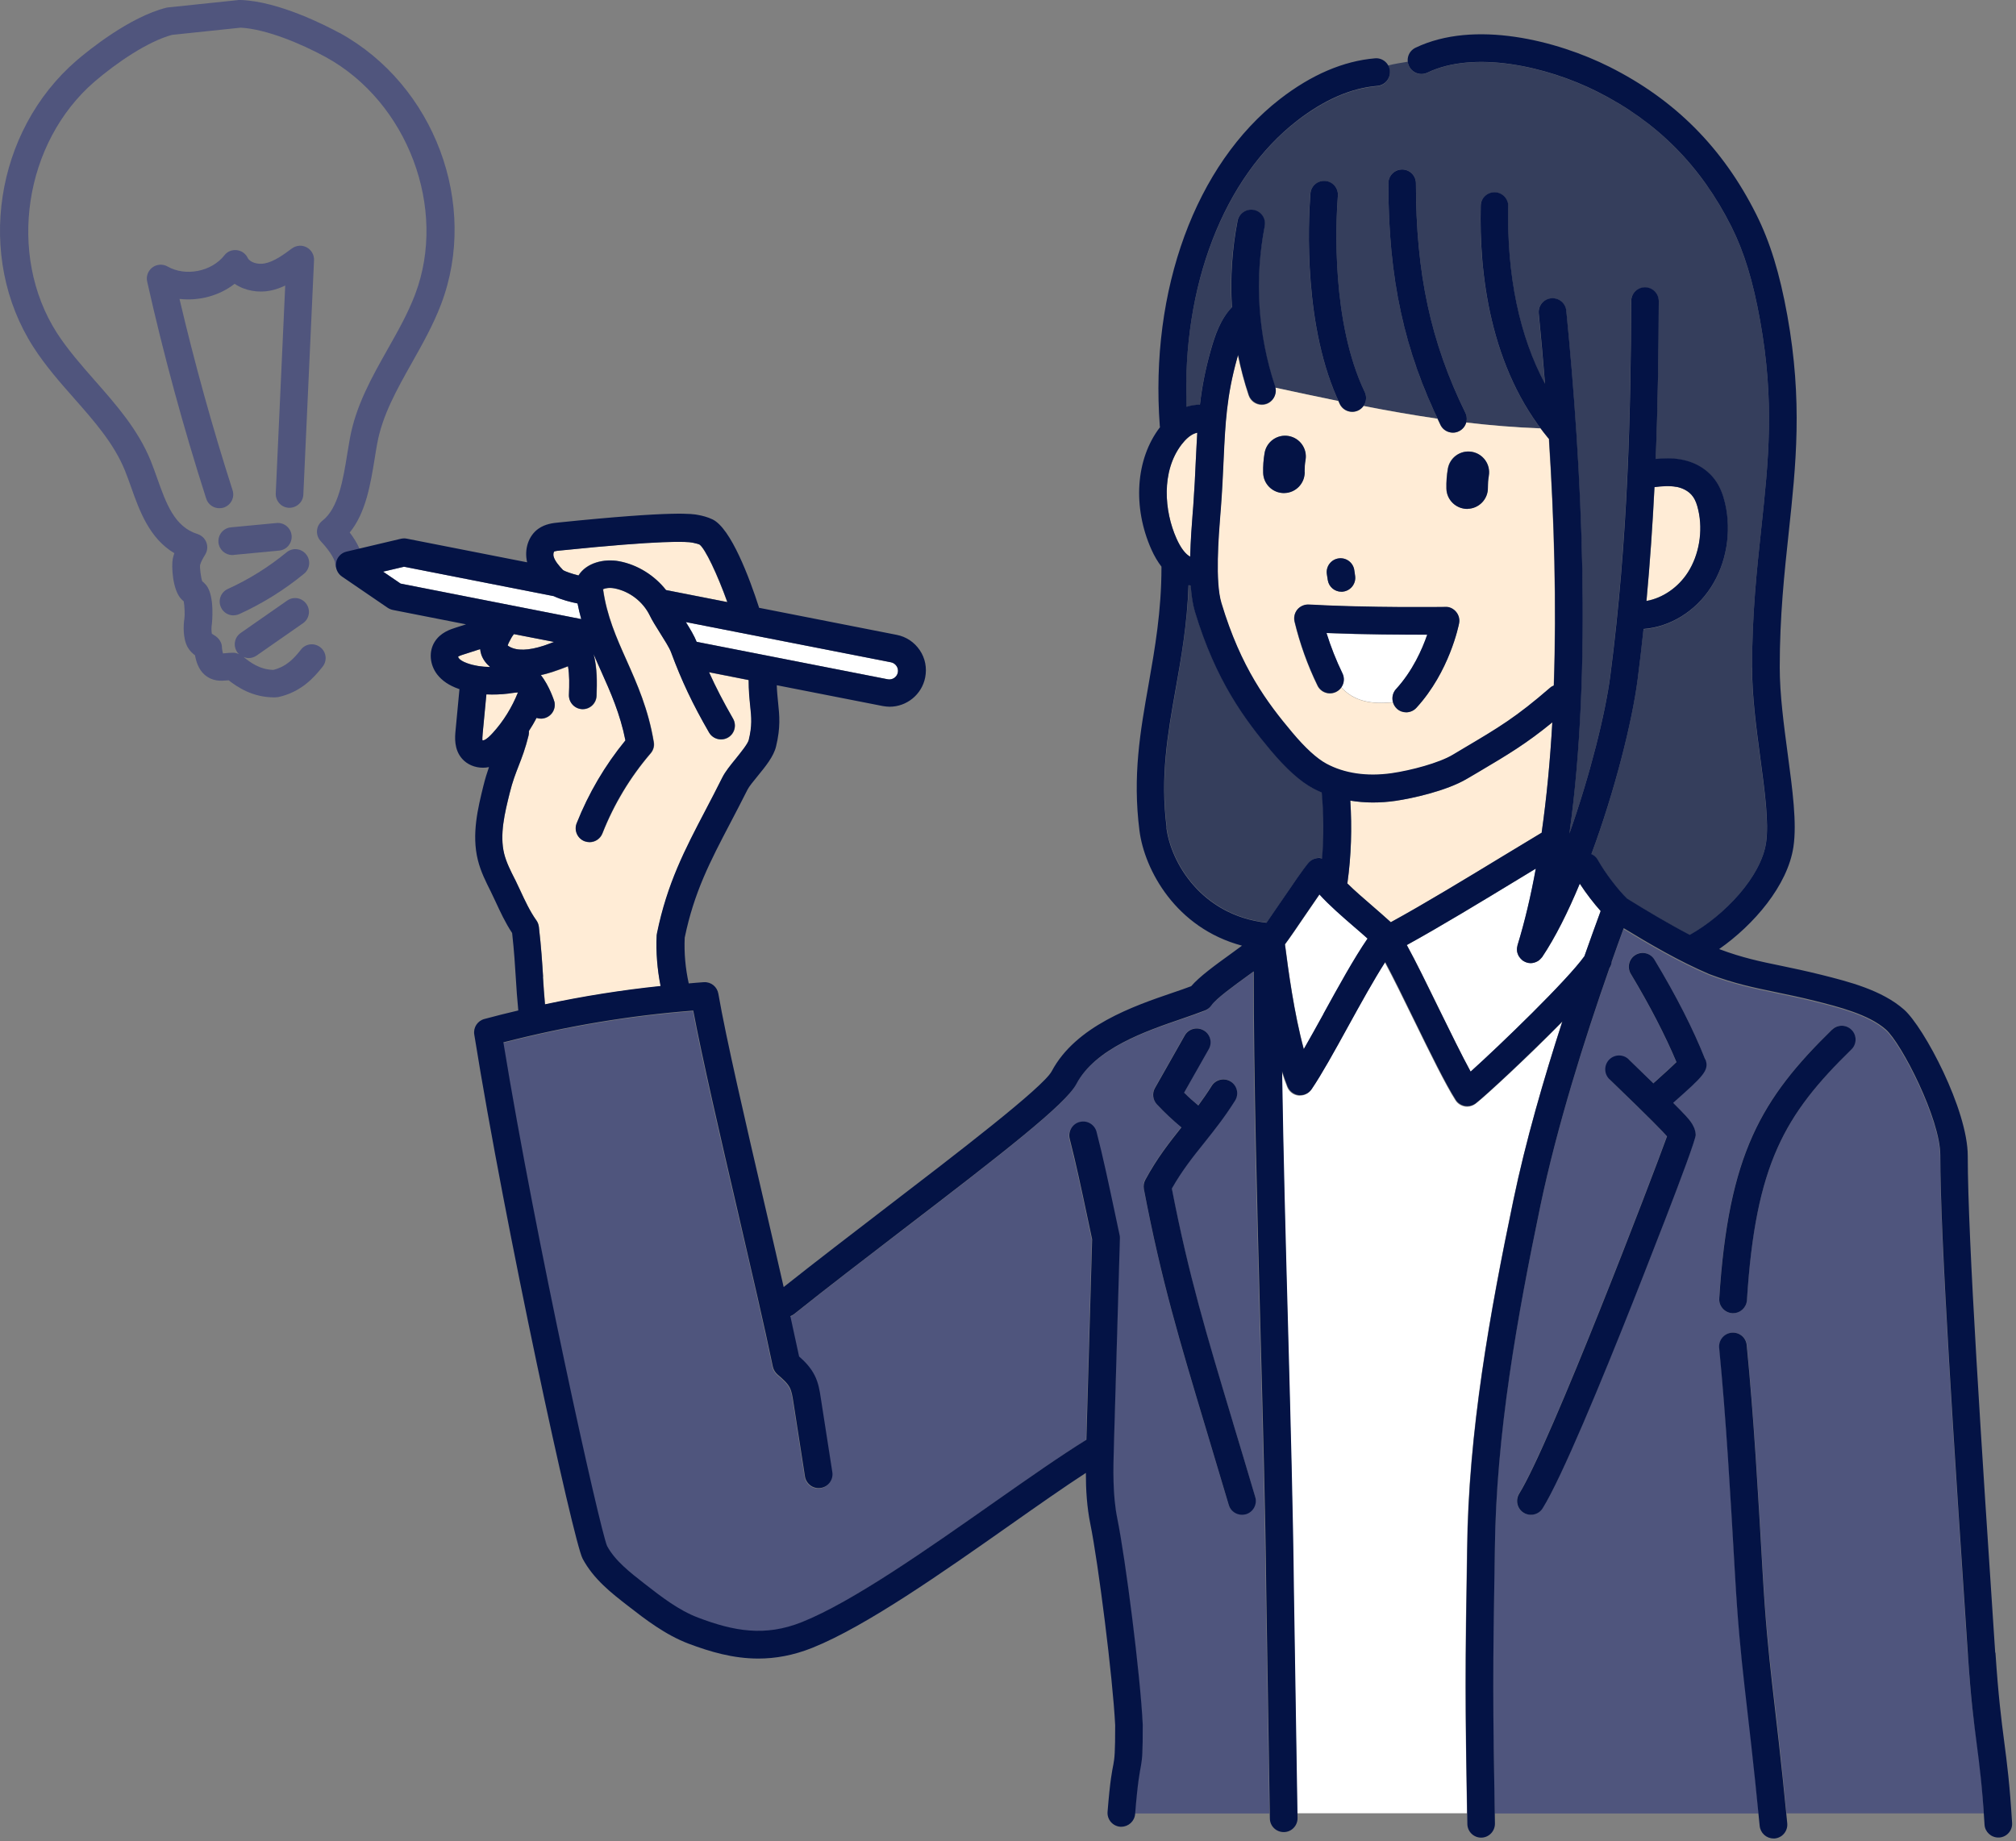 <svg width="196" height="179" viewBox="0 0 196 179" fill="none" xmlns="http://www.w3.org/2000/svg">
<rect x="0" y="0" width="196" height="179" fill="#808080" stroke="none"/>
<g clip-path="url(#clip0_2665_1384)">
<g opacity="0.4">
<path d="M33 3.2C31.69 2.49 27.13 0.14 23.42 0C23.36 0 23.29 0 23.23 0L16.36 0.72C16.3 0.72 16.23 0.74 16.17 0.75C12.57 1.66 8.6 4.9 7.46 5.87C-0.52 12.75 -2.37 24.99 3.24 33.73C4.4 35.54 5.82 37.16 7.2 38.72C9.2 40.99 11.08 43.13 12.14 45.73C12.35 46.24 12.54 46.79 12.74 47.34C13.54 49.6 14.51 52.34 16.95 53.78C16.89 53.95 16.84 54.13 16.8 54.32C16.66 54.96 16.75 57.37 17.65 58.27C17.72 58.34 17.79 58.4 17.86 58.46C17.95 58.88 17.98 59.83 17.93 60.13C17.83 60.72 17.76 62.06 18.25 62.93C18.44 63.27 18.71 63.52 18.96 63.71C19.06 64.29 19.31 65.09 19.87 65.58C20.67 66.28 21.49 66.2 22.09 66.15C22.13 66.15 22.18 66.15 22.23 66.14C23.04 66.77 24.52 67.8 26.66 67.8H26.72C26.72 67.8 26.8 67.8 26.84 67.79C26.89 67.79 26.93 67.79 26.98 67.78C26.98 67.78 27 67.78 27.01 67.78C29.32 67.3 30.59 65.76 31.2 65.02L31.34 64.85C31.82 64.28 31.75 63.43 31.18 62.96C30.61 62.48 29.76 62.55 29.29 63.12L29.13 63.32C28.64 63.92 27.89 64.81 26.57 65.13C25.22 65.09 24.31 64.38 23.7 63.89L23.67 63.87C23.83 63.93 24 63.98 24.17 63.98C24.44 63.98 24.7 63.9 24.94 63.74L29.46 60.59C30.07 60.17 30.22 59.33 29.79 58.72C29.36 58.11 28.53 57.96 27.92 58.39L23.4 61.54C22.79 61.96 22.64 62.8 23.07 63.41C23.12 63.48 23.18 63.55 23.25 63.61C23.07 63.52 22.88 63.46 22.68 63.46H22.67C22.36 63.46 22.09 63.49 21.86 63.51C21.8 63.51 21.74 63.52 21.68 63.53C21.63 63.37 21.59 63.14 21.58 62.99C21.58 62.19 20.94 61.82 20.73 61.7C20.69 61.68 20.64 61.65 20.6 61.62C20.55 61.4 20.54 60.96 20.6 60.66C20.6 60.63 20.91 57.92 20.03 56.87C19.92 56.74 19.79 56.62 19.66 56.51C19.53 56.14 19.42 55.22 19.45 54.95C19.52 54.64 19.73 54.28 19.96 53.9C20.17 53.55 20.21 53.11 20.06 52.73C19.91 52.34 19.6 52.05 19.2 51.92C16.96 51.22 16.15 48.94 15.29 46.52C15.08 45.93 14.87 45.34 14.65 44.79C13.42 41.77 11.3 39.36 9.24 37.02C7.87 35.46 6.58 33.99 5.52 32.35C0.68 24.76 2.34 13.83 9.21 7.92C11.29 6.14 14.34 4.03 16.73 3.39L23.4 2.69C25.87 2.82 29.3 4.25 31.69 5.56C39.64 9.93 43.53 20.28 40.36 28.62C39.67 30.44 38.71 32.15 37.69 33.95C36.16 36.66 34.58 39.46 34.01 42.67C33.93 43.13 33.85 43.6 33.77 44.08C33.37 46.58 32.91 49.42 31.34 50.63C31.04 50.86 30.85 51.21 30.82 51.58C30.79 51.96 30.92 52.33 31.18 52.61C32.27 53.78 32.58 54.54 32.59 54.8C32.63 55.54 33.26 56.11 34 56.08C34.74 56.04 35.31 55.41 35.28 54.67C35.24 53.81 34.81 52.84 34 51.77C35.58 49.84 36.03 47.03 36.44 44.5C36.51 44.04 36.59 43.58 36.67 43.14C37.17 40.38 38.57 37.89 40.05 35.26C41.07 33.45 42.13 31.57 42.89 29.56C46.57 19.85 42.23 8.26 33 3.19V3.2Z" fill="#071479"/>
<path d="M22.71 53.95L27.14 53.53C27.88 53.46 28.42 52.8 28.35 52.06C28.28 51.32 27.62 50.78 26.88 50.85L22.45 51.27C21.71 51.34 21.17 52 21.24 52.74C21.31 53.44 21.89 53.96 22.58 53.96C22.62 53.96 22.67 53.96 22.71 53.96V53.95Z" fill="#071479"/>
<path d="M22.71 59.82C22.9 59.82 23.08 59.78 23.27 59.7C25.53 58.67 27.65 57.35 29.57 55.77C30.14 55.3 30.23 54.45 29.75 53.88C29.28 53.31 28.43 53.22 27.86 53.7C26.12 55.13 24.2 56.33 22.15 57.26C21.47 57.57 21.17 58.36 21.48 59.04C21.7 59.54 22.19 59.83 22.7 59.83L22.71 59.82Z" fill="#071479"/>
<path d="M29.82 24.05C29.36 23.8 28.81 23.85 28.39 24.15C27.54 24.78 26.65 25.43 25.74 25.61C25.05 25.75 24.29 25.5 24.08 25.07C23.88 24.65 23.48 24.37 23.01 24.32C22.54 24.27 22.09 24.46 21.81 24.83C20.57 26.41 18.04 26.91 16.29 25.91C15.83 25.65 15.25 25.68 14.82 26C14.39 26.32 14.19 26.86 14.31 27.38C15.9 34.47 17.83 41.57 20.05 48.48C20.23 49.05 20.76 49.41 21.33 49.41C21.47 49.41 21.6 49.39 21.74 49.35C22.45 49.12 22.84 48.37 22.61 47.66C20.65 41.56 18.92 35.31 17.45 29.06C19.33 29.28 21.32 28.76 22.81 27.59C23.81 28.28 25.14 28.48 26.26 28.26C26.78 28.16 27.27 27.98 27.73 27.76L26.81 47.97C26.78 48.71 27.35 49.34 28.09 49.37C28.82 49.39 29.46 48.83 29.49 48.09L30.53 25.3C30.55 24.78 30.28 24.3 29.82 24.05Z" fill="#071479"/>
</g>
<path opacity="0.6" d="M113.42 80.45C113.85 83.82 116.8 88.96 123.15 89.69C123.58 89.09 124.11 88.3 124.64 87.53C125.68 86 126.66 84.56 127.23 83.89C127.51 83.56 127.92 83.38 128.35 83.41C128.42 83.41 128.49 83.43 128.56 83.45C128.74 81.32 128.72 79.17 128.53 77.04C128.24 76.91 127.95 76.78 127.67 76.63C126.42 75.95 125.08 74.75 123.59 72.97C121.08 69.98 118.24 66.23 116.18 59.42C115.97 58.71 115.84 57.85 115.78 56.91C115.71 56.91 115.64 56.91 115.57 56.89C115.43 60.66 114.86 63.89 114.31 67.03C113.54 71.39 112.81 75.51 113.44 80.44L113.42 80.45Z" fill="#041345"/>
<path d="M115.72 54.12C115.76 52.51 115.88 50.95 115.96 49.83L116.01 49.22C116.13 47.55 116.2 46.12 116.26 44.73C116.3 43.81 116.34 42.93 116.4 42.08C116.3 42.1 116.2 42.12 116.1 42.17C115.69 42.34 115.28 42.7 114.87 43.23C112.88 45.84 113.19 49.7 114.38 52.36C114.79 53.27 115.25 53.87 115.71 54.13L115.72 54.12Z" fill="#FFECD6"/>
<path d="M50.08 85.51C50.24 85.83 50.41 86.19 50.59 86.58C51.02 87.52 51.52 88.59 52.15 89.47C52.28 89.65 52.36 89.87 52.39 90.09C52.63 92.13 52.72 93.57 52.8 94.97C52.85 95.86 52.91 96.71 53 97.67C56.76 96.87 60.48 96.28 64.24 95.89C63.91 94.27 63.78 92.62 63.86 90.96C63.86 90.89 63.87 90.82 63.89 90.76C64.88 85.91 66.61 82.61 68.61 78.78C69.13 77.78 69.68 76.74 70.24 75.61C70.53 75.03 71.02 74.42 71.55 73.78C72.02 73.21 72.72 72.34 72.81 71.96C73.15 70.57 73.07 69.75 72.95 68.63C72.88 67.94 72.8 67.15 72.8 66.13L68.95 65.37C69.61 66.84 70.35 68.27 71.28 69.88C71.65 70.52 71.43 71.35 70.79 71.72C70.15 72.09 69.32 71.87 68.95 71.23C67.35 68.46 66.28 66.2 65.26 63.44C65.09 62.99 64.6 62.22 64.17 61.53C63.78 60.92 63.42 60.34 63.19 59.86C62.53 58.5 61.21 57.49 59.72 57.21C59.22 57.12 58.83 57.21 58.65 57.3C59.01 59.89 59.94 61.99 60.93 64.2C61.97 66.54 63.05 68.96 63.58 72.16C63.65 72.55 63.53 72.95 63.27 73.25C61.28 75.57 59.7 78.2 58.58 81.04C58.37 81.57 57.86 81.89 57.33 81.89C57.17 81.89 57 81.86 56.84 81.8C56.15 81.53 55.81 80.75 56.08 80.06C57.23 77.14 58.83 74.43 60.82 72C60.31 69.42 59.38 67.33 58.47 65.3C58.22 64.75 57.98 64.19 57.73 63.62C58.08 64.96 58.07 66.34 58.01 67.67C57.98 68.39 57.38 68.96 56.67 68.96C56.65 68.96 56.63 68.96 56.61 68.96C55.87 68.93 55.29 68.3 55.32 67.56C55.36 66.59 55.38 65.65 55.23 64.79C54.73 64.99 54.23 65.18 53.72 65.34C53.33 65.47 52.96 65.56 52.59 65.65C53.44 66.7 53.91 68.23 53.91 68.25C54.07 68.98 53.61 69.69 52.88 69.85C52.78 69.87 52.69 69.88 52.59 69.88C52.44 69.88 52.3 69.85 52.17 69.81C51.94 70.24 51.69 70.67 51.43 71.08C51.43 71.22 51.43 71.36 51.4 71.5C51.08 72.81 50.74 73.66 50.42 74.48C50.12 75.25 49.83 75.98 49.55 77.13C49.08 79.02 48.56 81.15 49.02 83.03C49.23 83.87 49.66 84.72 50.08 85.54V85.51Z" fill="#FFECD6"/>
<path opacity="0.4" d="M191.3 160.92C189.98 141.08 188.62 120.56 188.62 112.4C188.62 108.89 184.87 101.54 183.33 100.18C181.67 98.7 178.75 97.97 176.41 97.39C174.96 97.03 173.78 96.78 172.63 96.55C170.47 96.1 168.61 95.72 166.17 94.8C163.2 93.53 160.38 91.88 157.84 90.33C157.46 91.36 157.07 92.45 156.67 93.59C156.65 93.8 156.59 94 156.47 94.19C156.47 94.19 156.46 94.21 156.45 94.22C154.04 101.1 151.35 109.59 149.75 117.27C147.5 128.02 145.41 139.53 145.31 150.84C145.11 162.13 145.11 165.04 145.31 176.31H170.98C169.81 163.98 169.21 162.1 168.69 152.91C168.25 145.25 167.84 138.01 167.16 131.04C167.09 130.3 167.63 129.64 168.37 129.57C169.11 129.5 169.77 130.04 169.84 130.78C170.52 137.8 170.94 145.07 171.38 152.75C171.91 161.98 172.51 163.91 173.69 176.3H192.87C192.42 168.98 191.86 169.08 191.32 160.92H191.3ZM164.37 109.07C164.57 109.37 164.81 109.78 164.84 110.31C164.89 111.09 158.96 126.03 158.7 126.67C155.74 134.13 151.82 143.64 149.96 146.63C149.71 147.04 149.27 147.26 148.82 147.26C148.58 147.26 148.33 147.19 148.11 147.06C147.48 146.67 147.29 145.84 147.68 145.21C150.73 140.3 160.69 114.27 162.05 110.47C161.68 110.03 160.35 108.67 156.48 104.93L157.72 103.63L157.4 103.95L158.33 102.98L157.71 103.63L158.34 102.99C159.28 103.9 160.07 104.66 160.74 105.32C160.76 105.3 160.78 105.27 160.8 105.25L160.95 105.11C162.03 104.15 162.64 103.58 162.97 103.25C161.89 100.68 160.37 97.74 158.53 94.67C158.15 94.03 158.35 93.21 158.99 92.83C159.63 92.45 160.45 92.65 160.84 93.29C162.96 96.82 164.62 100.08 165.77 102.98C166.19 104.05 165.53 104.64 162.74 107.12L162.65 107.2C163.77 108.33 164.2 108.81 164.37 109.06V109.07ZM179.99 102.03C173.52 108.37 170.68 113.16 169.83 126.41C169.78 127.12 169.19 127.67 168.49 127.67C168.46 127.67 168.43 127.67 168.4 127.67C167.66 127.62 167.1 126.98 167.14 126.24C168.03 112.18 171.24 106.82 178.1 100.11C178.63 99.59 179.48 99.6 180 100.13C180.52 100.66 180.51 101.51 179.98 102.03H179.99Z" fill="#071479"/>
<path d="M47.05 71.96C47.33 71.86 47.63 71.56 47.89 71.27C48.94 70.13 49.78 68.77 50.35 67.32C50.15 67.33 49.93 67.36 49.69 67.39L49.43 67.43C48.68 67.53 47.97 67.54 47.28 67.51L46.92 71.3C46.89 71.63 46.88 71.85 46.9 71.98C46.94 71.98 46.99 71.98 47.04 71.96H47.05Z" fill="#FFECD6"/>
<path opacity="0.4" d="M123.41 176.3L123.06 154.79C122.98 147.15 122.74 138.41 122.49 129.16C122.16 117.2 121.83 104.86 121.84 94.5C121.65 94.64 121.45 94.78 121.26 94.92C119.88 95.92 118.17 97.16 117.73 97.8C117.58 98.02 117.37 98.19 117.12 98.29C116.47 98.55 115.68 98.82 114.84 99.11C111.29 100.32 106.44 101.99 104.59 105.46C103.54 107.44 97.51 112.11 87.77 119.58C84.12 122.37 80.35 125.26 77.16 127.82C77.05 127.91 76.93 127.97 76.8 128.02C77.12 129.44 77.41 130.77 77.65 131.94C78.19 132.42 78.77 133 79.16 133.77C79.53 134.51 79.65 135.29 79.75 135.92L80.88 143.17C80.99 143.9 80.49 144.59 79.76 144.71C79.03 144.82 78.34 144.32 78.22 143.59L77.09 136.33C77.01 135.84 76.94 135.33 76.75 134.97C76.52 134.51 76.02 134.08 75.54 133.67C75.32 133.48 75.16 133.21 75.1 132.92C74.31 129.12 73.05 123.66 71.7 117.89C69.98 110.5 68.21 102.87 67.36 98.31C61.18 98.79 55.12 99.8 48.9 101.4C52.06 120.71 58.27 148.64 58.98 150.36C59.75 151.8 61.21 152.94 62.62 154.03C64.25 155.3 65.94 156.61 67.83 157.32C71.29 158.62 74.33 159.2 77.93 157.75C82.85 155.77 90.16 150.64 96.61 146.11C99.96 143.76 103.12 141.53 105.58 140.03L106.14 120.54C105.97 119.77 105.81 119.01 105.66 118.27C105.11 115.66 104.58 113.2 103.96 110.77C103.78 110.05 104.21 109.32 104.93 109.13C105.65 108.94 106.38 109.38 106.57 110.1C107.2 112.58 107.73 115.07 108.29 117.71C108.46 118.51 108.63 119.31 108.81 120.13C108.83 120.24 108.84 120.34 108.84 120.45L108.27 140.48C108.2 142.89 108.13 145.37 108.6 147.7C109.39 151.6 110.82 162.81 111.07 167.71C111.07 173.17 110.84 169.93 110.33 176.31H123.4L123.41 176.3ZM111.33 114.69C112.46 112.59 113.67 111.06 114.84 109.59C114 108.89 113.19 108.15 112.45 107.34C112.05 106.91 111.98 106.27 112.27 105.76C113.3 103.94 114.23 102.3 115.16 100.66C115.53 100.01 116.35 99.78 116.99 100.15C117.64 100.52 117.87 101.33 117.5 101.98C116.72 103.36 115.94 104.73 115.1 106.21C115.54 106.65 116.01 107.06 116.48 107.46C116.92 106.87 117.35 106.25 117.78 105.56C118.17 104.93 119 104.74 119.63 105.13C120.26 105.52 120.45 106.35 120.06 106.98C119.04 108.62 118.02 109.88 117.04 111.11C115.94 112.49 114.89 113.79 113.91 115.53C115.55 123.99 117.26 129.69 119.84 138.23C120.51 140.44 121.23 142.84 122.02 145.51C122.23 146.22 121.82 146.97 121.11 147.18C120.98 147.22 120.85 147.23 120.73 147.23C120.15 147.23 119.61 146.85 119.44 146.27C118.65 143.6 117.93 141.21 117.27 139C114.62 130.22 112.88 124.41 111.19 115.55C111.13 115.25 111.19 114.93 111.33 114.66V114.69Z" fill="#071479"/>
<path d="M130.99 85.89C131.72 86.61 132.58 87.35 133.46 88.11C134.04 88.61 134.63 89.13 135.21 89.66C138.47 87.89 142.68 85.33 146.14 83.22C147.52 82.38 148.79 81.61 149.83 80.99C149.85 80.99 149.86 80.98 149.88 80.97C150.37 77.54 150.71 73.94 150.92 70.23C148.37 72.31 146.66 73.33 143.72 75.07L142.63 75.71C140.62 76.91 137.21 77.64 135.68 77.86C134.93 77.97 134.19 78.02 133.46 78.02C132.73 78.02 131.98 77.96 131.28 77.84C131.45 80.51 131.37 83.19 131 85.84C131 85.86 131 85.87 130.99 85.89Z" fill="#FFECD6"/>
<path d="M67.73 62.4L86.3 66.04C86.75 66.13 87.2 65.83 87.29 65.38C87.33 65.16 87.29 64.94 87.16 64.75C87.03 64.56 86.84 64.44 86.62 64.39L66.68 60.48C67.1 61.15 67.5 61.82 67.73 62.4Z" fill="white"/>
<path d="M68.02 52.94C67.85 52.86 67.56 52.8 67.33 52.75C66.78 52.64 64.43 52.5 54.52 53.51C54.34 53.53 53.95 53.57 53.85 53.63C53.82 53.67 53.75 53.88 53.82 54.13C53.95 54.56 54.34 55 54.72 55.41C54.91 55.56 55.59 55.78 56.23 55.94C57.01 54.7 58.71 54.29 60.18 54.56C61.97 54.89 63.61 55.92 64.74 57.36L70.7 58.53C69.73 55.83 68.54 53.33 68 52.94H68.02Z" fill="#FFECD6"/>
<path d="M49.37 62.76C49.37 62.76 49.44 62.82 49.52 62.86C50.25 63.29 51.38 63.26 52.89 62.77C53.22 62.66 53.55 62.54 53.87 62.41L49.97 61.65C49.78 61.89 49.7 62.04 49.5 62.43C49.42 62.6 49.38 62.7 49.37 62.76Z" fill="#FFECD6"/>
<path d="M44.54 63.84C44.54 63.84 44.57 63.93 44.6 63.98C44.74 64.16 45.02 64.33 45.44 64.48C46.1 64.72 46.85 64.83 47.65 64.84C47.25 64.5 46.95 64.1 46.8 63.66C46.74 63.48 46.7 63.3 46.68 63.11L45.12 63.61C45 63.65 44.67 63.76 44.53 63.84H44.54Z" fill="#FFECD6"/>
<path d="M142.62 150.79C142.73 139.25 144.85 127.59 147.12 116.71C148.3 111.04 150.07 104.95 151.87 99.37C148.47 102.83 144.38 106.61 143.45 107.32C143.21 107.5 142.92 107.6 142.63 107.6C142.55 107.6 142.48 107.6 142.4 107.58C142.03 107.51 141.7 107.3 141.5 106.98C140.51 105.43 139.04 102.43 137.49 99.26C136.49 97.22 135.48 95.15 134.64 93.58C133.53 95.32 132.26 97.61 131.02 99.86C129.71 102.23 128.48 104.47 127.49 105.93C127.24 106.3 126.82 106.52 126.38 106.52C126.33 106.52 126.28 106.52 126.24 106.52C125.75 106.47 125.32 106.15 125.14 105.68C124.95 105.21 124.77 104.71 124.61 104.19C124.73 112.12 124.96 120.69 125.19 129.07C125.44 138.34 125.68 147.09 125.76 154.75L126.11 176.29H142.62C142.43 165 142.43 162.07 142.62 150.78V150.79Z" fill="white"/>
<path d="M39.28 55.1L37.24 55.58L38.95 56.74L56.51 60.19C56.37 59.7 56.25 59.19 56.15 58.67C55.54 58.55 54.6 58.32 53.81 57.95C53.81 57.95 53.8 57.95 53.79 57.95L39.28 55.1Z" fill="white"/>
<path opacity="0.6" d="M170.34 64.89C170.34 59.75 170.79 55.52 171.23 51.43C171.94 44.82 172.55 39.11 171.12 31.16C170.43 27.32 169.57 24.52 168.34 22.06C165.37 16.13 161.1 11.83 155.27 8.91C150.32 6.43 143.31 4.9 138.78 7.07C138.11 7.39 137.31 7.11 136.99 6.44C136.92 6.3 136.89 6.15 136.87 6C136.23 6.11 135.58 6.2 134.94 6.37C135.04 6.54 135.1 6.73 135.12 6.93C135.18 7.67 134.63 8.32 133.89 8.38C131.34 8.59 128.72 9.74 126.08 11.78C118.94 17.32 114.91 27.87 115.35 39.58C115.78 39.43 116.22 39.36 116.64 39.37C116.84 37.73 117.15 36.04 117.69 34.09C118.09 32.67 118.61 31.09 119.75 29.9C119.58 27.1 119.75 24.27 120.3 21.5C120.44 20.77 121.15 20.29 121.88 20.44C122.61 20.58 123.08 21.29 122.94 22.02C121.92 27.2 122.27 32.58 123.95 37.58C123.96 37.61 123.96 37.64 123.97 37.68C126.04 38.13 128.09 38.56 130.12 38.98C126.74 31.62 127.17 21.73 127.39 18.84C127.45 18.1 128.09 17.54 128.83 17.6C129.57 17.66 130.13 18.3 130.07 19.04C129.86 21.8 129.43 31.34 132.68 38.12C132.9 38.57 132.83 39.08 132.57 39.46C134.97 39.93 137.36 40.35 139.76 40.7C136.42 33.67 134.98 26.78 134.98 17.82C134.98 17.08 135.58 16.48 136.32 16.48C137.06 16.48 137.66 17.08 137.66 17.82C137.66 26.6 139.09 33.27 142.46 40.12C142.61 40.43 142.63 40.76 142.54 41.07C144.93 41.36 147.33 41.55 149.77 41.64C144.73 34.89 143.8 26.23 143.95 20.02C143.97 19.29 144.57 18.71 145.29 18.71C145.3 18.71 145.31 18.71 145.32 18.71C146.06 18.73 146.65 19.34 146.63 20.09C146.47 26.76 147.72 32.72 150.2 37.33C150.01 34.97 149.8 32.68 149.59 30.49C149.52 29.75 150.06 29.09 150.8 29.02C151.55 28.94 152.2 29.49 152.27 30.23C153.77 45.38 154.8 65.08 152.57 81.07C154.56 75.45 156.07 69.42 156.55 65.7C158.27 52.39 158.54 39.83 158.58 29.3C158.58 28.56 159.18 27.96 159.92 27.96C160.66 27.96 161.26 28.57 161.26 29.31C161.24 34.05 161.18 39.2 160.96 44.65C161.75 44.57 162.61 44.54 163.47 44.71C164.91 44.99 166.12 45.75 166.86 46.87C167.24 47.45 167.52 48.15 167.72 49.01C168.35 51.78 167.83 54.82 166.33 57.13C164.81 59.47 162.37 60.97 159.78 61.18C159.61 62.79 159.42 64.41 159.21 66.05C158.67 70.24 156.97 76.97 154.71 83.07C154.97 83.18 155.19 83.38 155.34 83.64C156.09 85 157.39 86.64 158.19 87.4C160.09 88.56 162.15 89.81 164.27 90.92C167.59 89.06 171.19 85.3 171.69 81.97C171.98 80.04 171.57 76.97 171.13 73.72C170.74 70.78 170.33 67.73 170.33 64.91L170.34 64.89Z" fill="#041345"/>
<path d="M135.72 67C137.34 65.23 138.27 63.13 138.75 61.71C136.55 61.71 132.64 61.71 128.95 61.55C129.37 62.9 129.89 64.21 130.5 65.47C130.72 65.92 130.66 66.43 130.4 66.81C131.65 68.2 133.37 68.48 135.42 68.27C135.3 67.84 135.39 67.35 135.72 66.99V67Z" fill="white"/>
<path d="M150.6 42.7C150.6 42.7 150.56 42.67 150.55 42.65C150.28 42.32 150.03 41.99 149.77 41.65C147.33 41.56 144.93 41.36 142.54 41.08C142.44 41.44 142.2 41.75 141.84 41.93C141.65 42.02 141.45 42.07 141.25 42.07C140.75 42.07 140.28 41.79 140.04 41.32C139.94 41.12 139.85 40.92 139.75 40.71C137.35 40.36 134.97 39.94 132.56 39.47C132.43 39.66 132.26 39.81 132.04 39.92C131.85 40.01 131.66 40.05 131.46 40.05C130.96 40.05 130.48 39.77 130.25 39.29C130.2 39.19 130.16 39.09 130.12 38.99C128.09 38.57 126.04 38.14 123.97 37.69C124.14 38.37 123.77 39.07 123.1 39.3C122.96 39.35 122.81 39.37 122.67 39.37C122.11 39.37 121.58 39.01 121.39 38.45C120.96 37.17 120.62 35.87 120.35 34.55C120.32 34.65 120.29 34.74 120.27 34.84C119.23 38.56 119.1 41.21 118.94 44.88C118.88 46.22 118.81 47.74 118.68 49.44L118.63 50.06C118.46 52.19 118.12 56.61 118.73 58.66C120.63 64.98 123.18 68.35 125.62 71.26C126.88 72.76 127.99 73.78 128.93 74.29C130.68 75.24 132.87 75.56 135.28 75.22C137.15 74.95 139.88 74.23 141.23 73.42L142.32 72.77C145.68 70.78 147.37 69.78 150.68 66.91C150.79 66.81 150.92 66.74 151.05 66.69C151.33 58.74 151.08 50.47 150.58 42.72L150.6 42.7ZM130.12 54.29C130.85 54.18 131.54 54.68 131.65 55.42L131.74 55.99C131.85 56.72 131.34 57.41 130.61 57.52C130.54 57.52 130.48 57.53 130.41 57.53C129.75 57.53 129.18 57.05 129.08 56.38L129 55.82C128.89 55.09 129.39 54.4 130.13 54.29H130.12ZM124.86 47.93C124.86 47.93 124.83 47.93 124.82 47.93C123.72 47.93 122.82 47.05 122.8 45.95C122.79 45.31 122.84 44.67 122.94 44.04C123.13 42.94 124.17 42.21 125.27 42.39C126.37 42.58 127.1 43.62 126.92 44.72C126.85 45.1 126.82 45.49 126.83 45.87C126.85 46.98 125.97 47.9 124.85 47.92L124.86 47.93ZM141.85 60.61C141.81 60.8 140.92 65.31 137.7 68.82C137.43 69.11 137.07 69.26 136.71 69.26C136.39 69.26 136.06 69.14 135.8 68.91C135.61 68.74 135.49 68.52 135.42 68.29C133.37 68.49 131.65 68.22 130.4 66.83C130.27 67.02 130.1 67.18 129.88 67.29C129.21 67.61 128.41 67.34 128.08 66.67C127.12 64.7 126.37 62.61 125.85 60.46C125.75 60.05 125.85 59.61 126.12 59.28C126.39 58.95 126.81 58.78 127.23 58.8C133.08 59.13 140.43 59.03 140.5 59.03C140.89 59 141.29 59.2 141.55 59.51C141.81 59.82 141.92 60.23 141.84 60.63L141.85 60.61ZM144.74 46.26C144.67 46.64 144.64 47.03 144.65 47.41C144.67 48.52 143.79 49.44 142.67 49.46C142.66 49.46 142.64 49.46 142.63 49.46C141.53 49.46 140.63 48.58 140.61 47.48C140.6 46.84 140.65 46.19 140.75 45.57C140.94 44.47 141.98 43.74 143.08 43.92C144.18 44.11 144.91 45.15 144.73 46.25L144.74 46.26Z" fill="#FFECD6"/>
<path d="M165.12 49.6C165 49.06 164.84 48.64 164.64 48.34C164.18 47.65 163.41 47.41 162.99 47.33C162.31 47.2 161.58 47.26 160.86 47.35C160.68 50.93 160.43 54.63 160.08 58.42C161.65 58.14 163.15 57.12 164.1 55.65C165.2 53.95 165.59 51.63 165.12 49.59V49.6Z" fill="#FFECD6"/>
<path d="M149.94 93.05C149.94 93.05 149.93 93.06 149.92 93.07C149.9 93.1 149.87 93.12 149.85 93.15C149.79 93.23 149.72 93.3 149.65 93.35C149.62 93.38 149.58 93.4 149.55 93.42C149.47 93.47 149.39 93.51 149.31 93.54C149.27 93.55 149.24 93.57 149.2 93.58C149.08 93.61 148.96 93.64 148.84 93.64C148.84 93.64 148.83 93.64 148.82 93.64C148.69 93.64 148.56 93.62 148.44 93.58C148.32 93.54 148.22 93.49 148.12 93.43C148.11 93.43 148.09 93.43 148.08 93.41C148.06 93.4 148.04 93.38 148.03 93.37C147.99 93.34 147.96 93.31 147.93 93.28C147.9 93.25 147.87 93.22 147.84 93.19C147.81 93.16 147.79 93.13 147.76 93.09C147.73 93.05 147.71 93.02 147.68 92.98C147.66 92.94 147.64 92.91 147.62 92.87C147.6 92.83 147.58 92.79 147.57 92.75C147.56 92.71 147.54 92.67 147.53 92.63C147.52 92.59 147.51 92.55 147.5 92.5C147.5 92.46 147.49 92.41 147.49 92.37C147.49 92.33 147.49 92.28 147.49 92.24C147.49 92.2 147.49 92.16 147.5 92.12C147.5 92.07 147.52 92.03 147.53 91.98C147.53 91.96 147.53 91.94 147.54 91.91C148.25 89.59 148.84 87.09 149.32 84.45C148.76 84.79 148.16 85.15 147.54 85.53C144.16 87.59 140.05 90.08 136.78 91.88C137.68 93.52 138.77 95.75 139.91 98.09C141 100.31 142.11 102.59 142.98 104.19C145.86 101.6 152.37 95.31 154.04 92.97C154.59 91.41 155.12 89.94 155.62 88.58C154.96 87.84 154.22 86.89 153.59 85.92C152.45 88.66 151.21 91.15 149.93 93.06L149.94 93.05Z" fill="white"/>
<path d="M128.29 86.97C127.85 87.6 127.34 88.35 126.87 89.04C126.11 90.16 125.43 91.16 124.94 91.81C125.26 94.35 125.82 98.53 126.77 102C127.37 100.96 128.02 99.78 128.69 98.57C130.16 95.91 131.67 93.17 132.98 91.25C132.56 90.87 132.13 90.51 131.71 90.14C130.46 89.06 129.26 88.02 128.3 86.96L128.29 86.97Z" fill="white"/>
<path d="M128.84 17.59C128.09 17.53 127.45 18.09 127.4 18.83C127.18 21.76 126.73 31.89 130.26 39.27C130.49 39.75 130.97 40.03 131.47 40.03C131.66 40.03 131.86 39.99 132.05 39.9C132.72 39.58 133 38.78 132.68 38.11C129.44 31.33 129.86 21.79 130.07 19.03C130.13 18.29 129.57 17.64 128.83 17.59H128.84Z" fill="#041345"/>
<path d="M140.05 41.31C140.28 41.79 140.76 42.06 141.26 42.06C141.46 42.06 141.66 42.02 141.85 41.92C142.52 41.59 142.79 40.79 142.46 40.12C139.1 33.27 137.66 26.6 137.66 17.82C137.66 17.08 137.06 16.48 136.32 16.48C135.58 16.48 134.98 17.08 134.98 17.82C134.98 27.04 136.5 34.06 140.05 41.3V41.31Z" fill="#041345"/>
<path d="M130.13 54.29C129.4 54.4 128.89 55.08 129 55.82L129.09 56.39C129.19 57.06 129.76 57.53 130.42 57.53C130.49 57.53 130.55 57.53 130.62 57.51C131.35 57.4 131.86 56.71 131.75 55.98L131.67 55.42C131.56 54.69 130.88 54.18 130.14 54.29H130.13Z" fill="#041345"/>
<path d="M126.84 45.87C126.84 45.49 126.86 45.1 126.93 44.72C127.12 43.62 126.38 42.58 125.28 42.39C124.18 42.2 123.14 42.94 122.95 44.04C122.84 44.67 122.79 45.32 122.81 45.96C122.83 47.06 123.73 47.94 124.83 47.94C124.84 47.94 124.86 47.94 124.87 47.94C125.98 47.92 126.87 47 126.85 45.88L126.84 45.87Z" fill="#041345"/>
<path d="M142.68 49.47C143.79 49.45 144.68 48.53 144.66 47.41C144.66 47.03 144.68 46.64 144.75 46.26C144.94 45.16 144.2 44.12 143.1 43.93C142 43.74 140.96 44.48 140.77 45.58C140.66 46.21 140.61 46.86 140.63 47.5C140.65 48.6 141.55 49.48 142.65 49.48C142.66 49.48 142.68 49.48 142.69 49.48L142.68 49.47Z" fill="#041345"/>
<path d="M169.82 130.78C169.75 130.04 169.11 129.5 168.35 129.57C167.61 129.64 167.07 130.3 167.14 131.04C167.82 138.01 168.23 145.25 168.67 152.91C169.21 162.4 169.83 164.65 171.08 177.52C171.15 178.21 171.73 178.74 172.42 178.74C172.46 178.74 172.51 178.74 172.55 178.74C173.29 178.67 173.83 178.01 173.76 177.27C172.52 164.46 171.9 162.23 171.36 152.77C170.92 145.08 170.51 137.82 169.82 130.79V130.78Z" fill="#041345"/>
<path d="M193.98 160.71C192.67 140.92 191.31 120.46 191.31 112.39C191.31 107.88 187.05 99.87 185.12 98.16C182.96 96.25 179.7 95.43 177.02 94.76C175.56 94.4 174.3 94.13 173.18 93.9C171.13 93.48 169.37 93.11 167.19 92.29C167.17 92.29 167.16 92.27 167.14 92.27C170.52 89.91 173.8 86.08 174.36 82.34C174.71 80.03 174.27 76.78 173.81 73.34C173.43 70.48 173.03 67.53 173.03 64.88C173.03 59.88 173.48 55.73 173.91 51.71C174.61 45.18 175.27 39.01 173.77 30.68C173.03 26.58 172.1 23.55 170.75 20.85C167.51 14.38 162.84 9.69 156.48 6.5C151.35 3.93 143.34 1.9 137.62 4.64C136.95 4.96 136.67 5.76 136.99 6.43C137.31 7.1 138.11 7.38 138.78 7.06C143.31 4.89 150.33 6.42 155.27 8.9C161.09 11.82 165.37 16.12 168.34 22.05C169.57 24.51 170.43 27.31 171.12 31.15C172.55 39.1 171.94 44.81 171.23 51.42C170.79 55.51 170.34 59.74 170.34 64.88C170.34 67.71 170.75 70.75 171.14 73.69C171.58 76.94 171.99 80.01 171.7 81.94C171.2 85.28 167.61 89.03 164.28 90.89C162.16 89.78 160.1 88.54 158.2 87.37C157.4 86.61 156.11 84.97 155.35 83.61C155.2 83.34 154.98 83.15 154.72 83.04C156.98 76.94 158.68 70.21 159.22 66.02C159.43 64.38 159.62 62.76 159.79 61.15C162.38 60.95 164.83 59.44 166.34 57.1C167.84 54.78 168.36 51.75 167.73 48.98C167.53 48.11 167.25 47.41 166.87 46.84C166.13 45.72 164.92 44.95 163.48 44.68C162.61 44.51 161.76 44.54 160.97 44.62C161.19 39.17 161.25 34.02 161.27 29.28C161.27 28.54 160.67 27.93 159.93 27.93C159.19 27.93 158.59 28.53 158.59 29.27C158.55 39.8 158.29 52.36 156.56 65.67C156.08 69.39 154.57 75.42 152.58 81.04C154.82 65.05 153.78 45.35 152.28 30.21C152.21 29.47 151.56 28.93 150.81 29C150.07 29.07 149.53 29.73 149.6 30.47C149.82 32.66 150.02 34.95 150.21 37.31C147.73 32.7 146.48 26.74 146.64 20.07C146.66 19.33 146.07 18.71 145.33 18.69C145.32 18.69 145.31 18.69 145.3 18.69C144.57 18.69 143.97 19.27 143.96 20C143.8 26.52 144.82 35.74 150.55 42.62C150.57 42.64 150.59 42.65 150.6 42.67C151.1 50.43 151.35 58.69 151.07 66.64C150.94 66.69 150.81 66.76 150.7 66.86C147.39 69.73 145.7 70.73 142.34 72.72L141.25 73.37C139.9 74.18 137.17 74.9 135.3 75.17C132.89 75.51 130.7 75.19 128.95 74.24C128.01 73.73 126.9 72.71 125.64 71.21C123.2 68.3 120.65 64.93 118.75 58.61C118.13 56.56 118.48 52.13 118.65 50L118.7 49.39C118.83 47.68 118.9 46.16 118.96 44.82C119.13 41.16 119.25 38.51 120.29 34.79C120.32 34.69 120.34 34.6 120.37 34.5C120.64 35.82 120.98 37.12 121.41 38.4C121.6 38.96 122.12 39.32 122.69 39.32C122.83 39.32 122.98 39.3 123.12 39.25C123.82 39.01 124.2 38.25 123.97 37.55C122.3 32.55 121.95 27.17 122.96 21.99C123.1 21.26 122.63 20.55 121.9 20.41C121.17 20.27 120.46 20.74 120.32 21.47C119.78 24.24 119.6 27.07 119.77 29.87C118.63 31.06 118.11 32.65 117.71 34.06C117.16 36.01 116.85 37.69 116.66 39.34C116.23 39.34 115.79 39.41 115.36 39.55C114.91 27.84 118.94 17.3 126.09 11.75C128.73 9.7 131.36 8.56 133.9 8.35C134.64 8.29 135.19 7.64 135.13 6.9C135.07 6.16 134.41 5.6 133.68 5.67C130.61 5.93 127.5 7.26 124.44 9.63C116.25 15.98 111.77 28.17 112.76 41.44C112.76 41.47 112.77 41.5 112.78 41.54C112.78 41.55 112.76 41.56 112.75 41.57C110.41 44.64 110.1 49.29 111.94 53.42C112.23 54.07 112.56 54.62 112.92 55.09C112.92 55.11 112.92 55.13 112.92 55.15C112.92 59.43 112.28 63.04 111.67 66.53C110.86 71.1 110.1 75.41 110.78 80.75C111.27 84.58 114.32 90.23 120.75 91.94C120.41 92.19 120.05 92.45 119.7 92.71C118.12 93.85 116.62 94.94 115.81 95.88C115.29 96.08 114.68 96.29 114 96.52C110.25 97.8 104.59 99.74 102.25 104.15C101.42 105.71 92.96 112.19 86.16 117.4C82.76 120.01 79.25 122.7 76.19 125.13C75.63 122.66 75.01 119.99 74.37 117.23C72.5 109.18 70.57 100.86 69.84 96.61C69.72 95.93 69.13 95.45 68.43 95.49C67.94 95.52 67.45 95.57 66.96 95.61C66.64 94.15 66.5 92.66 66.57 91.16C67.48 86.74 69.04 83.76 71.01 80C71.54 78.99 72.09 77.93 72.67 76.78C72.82 76.47 73.27 75.93 73.66 75.45C74.43 74.51 75.22 73.54 75.45 72.57C75.9 70.72 75.78 69.56 75.65 68.32C75.6 67.8 75.54 67.26 75.52 66.62L85.81 68.64C86.04 68.68 86.27 68.71 86.49 68.71C88.14 68.71 89.62 67.54 89.95 65.86C90.13 64.93 89.95 63.99 89.42 63.21C88.89 62.43 88.1 61.9 87.17 61.72L73.79 59.09C73.79 59.09 73.79 59.05 73.78 59.02C72.87 56.21 71.07 51.37 69.28 50.5C68.78 50.26 68.28 50.14 67.9 50.07C67.35 49.96 65.68 49.63 54.29 50.8C53.78 50.85 53.02 50.93 52.35 51.4C51.38 52.08 50.95 53.4 51.25 54.67L39.55 52.37C39.36 52.33 39.17 52.34 38.98 52.38L33.69 53.63C33.17 53.75 32.77 54.17 32.68 54.69C32.58 55.21 32.8 55.75 33.24 56.05L37.69 59.09C37.84 59.19 38.01 59.26 38.19 59.3L45.31 60.7L44.34 61.01C43.77 61.19 42.82 61.5 42.26 62.4C41.67 63.34 41.77 64.62 42.51 65.58C42.98 66.18 43.65 66.64 44.58 66.97C44.61 66.98 44.64 66.99 44.67 67L44.29 71.02C44.23 71.66 44.12 72.84 44.92 73.76C45.42 74.33 46.17 74.64 46.96 74.64C47.15 74.64 47.34 74.62 47.54 74.58C47.36 75.1 47.17 75.69 46.99 76.43C46.48 78.51 45.83 81.1 46.46 83.62C46.74 84.75 47.24 85.73 47.72 86.69C47.87 86.99 48.02 87.32 48.19 87.68C48.61 88.59 49.12 89.7 49.79 90.71C49.99 92.5 50.07 93.83 50.15 95.11C50.21 96.13 50.28 97.11 50.39 98.24C49.29 98.5 48.19 98.77 47.09 99.07C46.42 99.25 46 99.9 46.11 100.58C49.11 119.34 55.75 149.85 56.64 151.53C57.7 153.53 59.47 154.9 61.03 156.11C62.74 157.44 64.68 158.94 66.94 159.8C69.04 160.59 71.27 161.25 73.73 161.25C75.37 161.25 77.12 160.95 78.99 160.2C84.2 158.11 91.64 152.88 98.21 148.26C100.88 146.38 103.43 144.59 105.57 143.2C105.57 144.85 105.67 146.52 106.01 148.19C106.77 151.92 108.19 163.08 108.42 167.73C108.42 173.08 108.19 169.8 107.68 176.15C107.62 176.89 108.17 177.54 108.91 177.6C108.95 177.6 108.98 177.6 109.02 177.6C109.71 177.6 110.3 177.07 110.36 176.36C110.88 169.93 111.11 173.15 111.1 167.66C110.86 162.75 109.42 151.54 108.63 147.65C108.16 145.32 108.23 142.83 108.3 140.43L108.88 120.4C108.88 120.29 108.88 120.18 108.85 120.08C108.67 119.25 108.5 118.44 108.33 117.63C107.77 115 107.25 112.52 106.61 110.05C106.43 109.33 105.69 108.89 104.97 109.08C104.25 109.26 103.82 110 104 110.72C104.62 113.14 105.14 115.6 105.69 118.19C105.85 118.94 106.01 119.71 106.18 120.49L105.62 139.98C103.17 141.49 100 143.71 96.65 146.06C90.2 150.59 82.89 155.73 77.97 157.7C74.36 159.15 71.32 158.58 67.87 157.27C65.99 156.56 64.3 155.25 62.66 153.97C61.25 152.87 59.79 151.74 59.02 150.3C58.3 148.59 52.09 120.65 48.94 101.34C55.16 99.74 61.22 98.73 67.4 98.25C68.26 102.81 70.02 110.44 71.74 117.83C73.08 123.61 74.35 129.07 75.14 132.87C75.2 133.16 75.36 133.42 75.58 133.62C76.06 134.03 76.56 134.46 76.79 134.92C76.97 135.28 77.05 135.76 77.13 136.28L78.26 143.54C78.38 144.27 79.06 144.78 79.8 144.66C80.53 144.55 81.04 143.86 80.92 143.12L79.79 135.86C79.69 135.2 79.57 134.44 79.2 133.71C78.81 132.94 78.23 132.35 77.69 131.88C77.44 130.71 77.15 129.38 76.84 127.96C76.97 127.91 77.09 127.85 77.2 127.76C80.39 125.21 84.16 122.32 87.81 119.52C97.56 112.05 103.59 107.37 104.64 105.4C106.48 101.93 111.34 100.27 114.89 99.05C115.72 98.76 116.51 98.49 117.17 98.23C117.42 98.13 117.63 97.96 117.78 97.74C118.22 97.1 119.93 95.86 121.31 94.86C121.51 94.72 121.7 94.58 121.89 94.44C121.89 104.8 122.22 117.15 122.54 129.12C122.79 138.37 123.03 147.11 123.11 154.74L123.46 176.79C123.46 177.53 124.07 178.12 124.8 178.12H124.82C125.56 178.12 126.16 177.5 126.15 176.76L125.8 154.71C125.72 147.06 125.48 138.31 125.23 129.04C125 120.65 124.77 112.08 124.65 104.14C124.82 104.66 124.99 105.16 125.18 105.63C125.37 106.09 125.79 106.41 126.28 106.47C126.33 106.47 126.38 106.47 126.42 106.47C126.86 106.47 127.28 106.25 127.53 105.88C128.52 104.42 129.76 102.18 131.06 99.81C132.3 97.56 133.56 95.27 134.68 93.53C135.52 95.1 136.53 97.17 137.52 99.2C139.07 102.37 140.54 105.37 141.53 106.92C141.73 107.24 142.06 107.45 142.43 107.52C142.51 107.53 142.58 107.54 142.66 107.54C142.96 107.54 143.24 107.44 143.48 107.26C144.41 106.54 148.49 102.76 151.9 99.3C150.09 104.88 148.33 110.96 147.15 116.64C144.88 127.53 142.76 139.19 142.65 150.72C142.45 162.37 142.45 165.68 142.66 177.34C142.67 178.07 143.27 178.66 144 178.66H144.02C144.76 178.65 145.35 178.03 145.34 177.29C145.13 165.66 145.13 162.38 145.33 150.75C145.44 139.44 147.53 127.93 149.77 117.18C151.38 109.5 154.06 101 156.47 94.13C156.47 94.13 156.48 94.11 156.49 94.1C156.61 93.91 156.67 93.71 156.69 93.5C157.09 92.36 157.48 91.27 157.86 90.24C160.41 91.79 163.22 93.44 166.19 94.71C168.62 95.63 170.49 96.01 172.65 96.46C173.79 96.7 174.98 96.94 176.43 97.3C178.77 97.89 181.68 98.62 183.35 100.09C184.88 101.45 188.64 108.8 188.64 112.31C188.64 120.47 190 140.98 191.32 160.81C191.89 169.41 192.48 169.8 192.94 177.39C192.98 178.1 193.58 178.65 194.28 178.65C194.31 178.65 194.33 178.65 194.36 178.65C195.1 178.61 195.67 177.97 195.62 177.23C195.16 169.64 194.57 169.24 194 160.64L193.98 160.71ZM162.98 47.33C163.4 47.41 164.17 47.65 164.63 48.34C164.83 48.64 164.99 49.05 165.11 49.6C165.58 51.65 165.18 53.97 164.09 55.66C163.14 57.13 161.64 58.15 160.07 58.43C160.42 54.64 160.67 50.94 160.85 47.36C161.57 47.27 162.31 47.21 162.98 47.34V47.33ZM87.16 64.75C87.29 64.94 87.33 65.16 87.29 65.38C87.2 65.83 86.76 66.13 86.3 66.04L67.73 62.4C67.5 61.82 67.1 61.15 66.68 60.48L86.62 64.39C86.84 64.43 87.03 64.56 87.16 64.75ZM53.86 53.64C53.95 53.57 54.34 53.53 54.52 53.52C64.44 52.5 66.78 52.65 67.33 52.76C67.56 52.81 67.84 52.87 68.02 52.95C68.57 53.35 69.74 55.81 70.72 58.54L64.76 57.37C63.63 55.94 61.99 54.91 60.2 54.57C58.74 54.3 57.03 54.71 56.25 55.95C55.61 55.79 54.93 55.56 54.74 55.42C54.35 55.01 53.97 54.57 53.84 54.14C53.76 53.89 53.84 53.68 53.87 53.64H53.86ZM49.51 62.86C49.44 62.82 49.39 62.78 49.36 62.76C49.37 62.7 49.4 62.6 49.49 62.43C49.69 62.04 49.77 61.9 49.96 61.65L53.86 62.41C53.53 62.53 53.21 62.66 52.88 62.77C51.38 63.26 50.25 63.29 49.51 62.86ZM37.24 55.58L39.28 55.1L53.79 57.95C53.79 57.95 53.8 57.95 53.81 57.95C54.6 58.32 55.53 58.55 56.15 58.67C56.25 59.19 56.37 59.7 56.51 60.19L38.95 56.74L37.25 55.58H37.24ZM44.54 63.84C44.68 63.75 45.01 63.64 45.13 63.61L46.68 63.11C46.7 63.3 46.74 63.48 46.8 63.66C46.96 64.11 47.25 64.51 47.65 64.85C46.84 64.84 46.1 64.72 45.44 64.49C45.02 64.34 44.73 64.17 44.6 63.99C44.57 63.94 44.55 63.89 44.54 63.85V63.84ZM46.91 71.98C46.89 71.85 46.9 71.63 46.93 71.3L47.29 67.51C47.98 67.54 48.69 67.52 49.44 67.43L49.7 67.39C49.93 67.36 50.15 67.33 50.36 67.32C49.78 68.76 48.95 70.12 47.9 71.27C47.64 71.55 47.34 71.85 47.06 71.96C47.01 71.98 46.96 71.98 46.92 71.98H46.91ZM52.8 94.98C52.71 93.58 52.62 92.14 52.39 90.11C52.36 89.89 52.28 89.67 52.15 89.49C51.52 88.61 51.03 87.54 50.59 86.6C50.41 86.21 50.24 85.85 50.08 85.52C49.64 84.66 49.23 83.84 49.02 83.01C48.55 81.14 49.08 79 49.55 77.11C49.83 75.97 50.12 75.24 50.42 74.46C50.74 73.64 51.07 72.79 51.39 71.48C51.42 71.34 51.43 71.2 51.42 71.06C51.69 70.65 51.94 70.23 52.16 69.79C52.3 69.84 52.44 69.86 52.58 69.86C52.67 69.86 52.77 69.86 52.87 69.83C53.6 69.67 54.06 68.96 53.9 68.23C53.9 68.21 53.42 66.68 52.58 65.63C52.94 65.55 53.32 65.45 53.71 65.32C54.22 65.15 54.73 64.96 55.22 64.77C55.37 65.63 55.35 66.57 55.31 67.54C55.28 68.28 55.86 68.91 56.6 68.94C56.62 68.94 56.64 68.94 56.65 68.94C57.37 68.94 57.96 68.37 57.99 67.65C58.04 66.32 58.05 64.94 57.71 63.6C57.95 64.17 58.2 64.73 58.45 65.28C59.36 67.31 60.29 69.4 60.8 71.98C58.81 74.41 57.22 77.12 56.06 80.04C55.79 80.73 56.13 81.51 56.82 81.78C56.98 81.84 57.15 81.87 57.31 81.87C57.85 81.87 58.35 81.55 58.56 81.02C59.68 78.17 61.26 75.55 63.25 73.23C63.51 72.93 63.62 72.53 63.55 72.14C63.02 68.94 61.94 66.52 60.9 64.18C59.91 61.97 58.98 59.87 58.62 57.28C58.81 57.19 59.2 57.1 59.7 57.19C61.18 57.46 62.51 58.48 63.17 59.84C63.4 60.32 63.77 60.9 64.15 61.51C64.58 62.2 65.08 62.97 65.24 63.42C66.26 66.18 67.33 68.44 68.93 71.21C69.3 71.85 70.12 72.07 70.77 71.7C71.41 71.33 71.63 70.51 71.26 69.86C70.33 68.24 69.59 66.82 68.93 65.35L72.78 66.11C72.78 67.14 72.86 67.92 72.93 68.61C73.05 69.74 73.13 70.55 72.79 71.94C72.7 72.32 71.99 73.18 71.53 73.76C71.01 74.4 70.51 75.01 70.22 75.59C69.66 76.72 69.11 77.76 68.59 78.76C66.59 82.58 64.86 85.88 63.87 90.73C63.86 90.8 63.85 90.86 63.84 90.93C63.76 92.58 63.9 94.24 64.22 95.86C60.47 96.25 56.74 96.84 52.98 97.64C52.89 96.68 52.84 95.83 52.78 94.94L52.8 94.98ZM135.68 77.86C137.2 77.64 140.61 76.91 142.63 75.71L143.72 75.07C146.66 73.33 148.37 72.31 150.92 70.23C150.71 73.94 150.37 77.54 149.88 80.97C149.86 80.97 149.85 80.98 149.83 80.99C148.79 81.61 147.52 82.38 146.14 83.22C142.68 85.32 138.47 87.88 135.22 89.66C134.63 89.13 134.04 88.61 133.46 88.11C132.58 87.35 131.72 86.61 130.99 85.89C130.99 85.87 130.99 85.86 131 85.84C131.37 83.19 131.45 80.51 131.28 77.84C131.98 77.95 132.71 78.02 133.46 78.02C134.21 78.02 134.92 77.97 135.68 77.86ZM116.4 42.08C116.35 42.93 116.31 43.81 116.26 44.73C116.2 46.12 116.13 47.55 116.01 49.22L115.96 49.82C115.87 50.94 115.75 52.51 115.71 54.12C115.25 53.87 114.78 53.26 114.38 52.35C113.19 49.69 112.88 45.84 114.87 43.22C115.28 42.69 115.69 42.33 116.1 42.16C116.2 42.12 116.3 42.09 116.4 42.07V42.08ZM113.42 80.45C112.79 75.51 113.52 71.4 114.29 67.04C114.85 63.9 115.42 60.67 115.55 56.9C115.62 56.91 115.69 56.92 115.76 56.92C115.83 57.86 115.95 58.72 116.16 59.43C118.21 66.24 121.06 69.99 123.56 72.98C125.06 74.76 126.39 75.96 127.64 76.64C127.92 76.79 128.21 76.93 128.5 77.05C128.69 79.18 128.71 81.33 128.53 83.46C128.46 83.44 128.39 83.43 128.32 83.42C127.89 83.39 127.48 83.57 127.2 83.9C126.64 84.57 125.66 86.01 124.62 87.54C124.09 88.32 123.55 89.1 123.13 89.71C116.78 88.98 113.83 83.84 113.4 80.47L113.42 80.45ZM128.67 98.57C128 99.78 127.35 100.96 126.75 102C125.81 98.52 125.25 94.35 124.92 91.81C125.41 91.15 126.09 90.15 126.85 89.03C127.32 88.34 127.83 87.59 128.27 86.96C129.23 88.02 130.43 89.06 131.68 90.14C132.1 90.5 132.53 90.87 132.95 91.25C131.63 93.17 130.12 95.91 128.66 98.57H128.67ZM142.98 104.19C142.11 102.59 140.99 100.31 139.9 98.09C138.76 95.76 137.67 93.52 136.77 91.88C140.04 90.08 144.14 87.59 147.53 85.53C148.15 85.15 148.75 84.79 149.31 84.45C148.83 87.09 148.24 89.6 147.53 91.91C147.53 91.93 147.53 91.95 147.52 91.98C147.51 92.03 147.5 92.07 147.49 92.12C147.49 92.16 147.49 92.2 147.48 92.24C147.48 92.28 147.48 92.33 147.48 92.37C147.48 92.41 147.48 92.46 147.49 92.5C147.49 92.54 147.51 92.58 147.52 92.63C147.53 92.67 147.54 92.71 147.56 92.75C147.57 92.79 147.59 92.83 147.61 92.87C147.63 92.91 147.65 92.94 147.67 92.98C147.69 93.02 147.72 93.06 147.75 93.09C147.77 93.12 147.8 93.16 147.83 93.19C147.86 93.22 147.89 93.25 147.92 93.28C147.95 93.31 147.99 93.34 148.02 93.37C148.04 93.38 148.05 93.4 148.07 93.41C148.08 93.41 148.1 93.42 148.11 93.43C148.21 93.49 148.31 93.55 148.43 93.58C148.56 93.62 148.68 93.64 148.81 93.64C148.81 93.64 148.82 93.64 148.83 93.64C148.95 93.64 149.07 93.62 149.19 93.58C149.23 93.57 149.26 93.55 149.3 93.54C149.38 93.51 149.46 93.47 149.54 93.42C149.58 93.4 149.61 93.38 149.64 93.35C149.71 93.29 149.78 93.22 149.84 93.15C149.86 93.12 149.89 93.1 149.91 93.07C149.91 93.07 149.92 93.06 149.93 93.05C151.21 91.14 152.45 88.65 153.59 85.91C154.22 86.88 154.96 87.83 155.62 88.57C155.12 89.93 154.59 91.4 154.04 92.96C152.37 95.3 145.86 101.59 142.98 104.18V104.19Z" fill="#041345"/>
<path d="M178.11 100.11C171.25 106.82 168.04 112.19 167.15 126.24C167.1 126.98 167.67 127.62 168.41 127.67C168.44 127.67 168.47 127.67 168.5 127.67C169.2 127.67 169.79 127.12 169.84 126.41C170.68 113.15 173.52 108.36 180 102.03C180.53 101.51 180.54 100.66 180.02 100.13C179.5 99.6 178.65 99.59 178.12 100.11H178.11Z" fill="#041345"/>
<path d="M165.78 102.99C164.63 100.08 162.97 96.82 160.85 93.3C160.47 92.66 159.64 92.46 159.01 92.84C158.37 93.22 158.17 94.05 158.55 94.68C160.39 97.74 161.91 100.69 162.99 103.26C162.65 103.59 162.05 104.16 160.97 105.12L160.81 105.26C160.81 105.26 160.77 105.3 160.75 105.33C160.08 104.67 159.28 103.9 158.34 102.99C157.81 102.48 156.96 102.49 156.44 103.03C155.93 103.56 155.94 104.42 156.48 104.93C160.51 108.81 161.73 110.08 162.07 110.48C160.7 114.29 150.74 140.33 147.7 145.22C147.31 145.85 147.5 146.68 148.13 147.07C148.35 147.21 148.6 147.27 148.84 147.27C149.29 147.27 149.73 147.05 149.98 146.64C151.84 143.66 155.76 134.14 158.72 126.68C158.97 126.04 164.9 111.11 164.86 110.32C164.83 109.78 164.59 109.37 164.39 109.08C164.24 108.85 163.87 108.42 162.67 107.22L162.77 107.13C165.56 104.65 166.22 104.06 165.8 102.99H165.78Z" fill="#041345"/>
<path d="M119.86 138.26C117.29 129.71 115.57 124.02 113.93 115.55C114.92 113.81 115.96 112.5 117.06 111.13C118.04 109.9 119.05 108.64 120.08 107C120.47 106.37 120.28 105.54 119.65 105.15C119.02 104.76 118.19 104.95 117.8 105.58C117.37 106.27 116.93 106.89 116.5 107.48C116.02 107.08 115.56 106.67 115.12 106.23C115.96 104.75 116.74 103.37 117.52 102C117.89 101.35 117.66 100.53 117.01 100.17C116.36 99.8 115.54 100.03 115.18 100.68C114.25 102.32 113.33 103.96 112.29 105.78C112 106.29 112.07 106.93 112.47 107.36C113.21 108.16 114.02 108.91 114.86 109.61C113.69 111.08 112.48 112.61 111.35 114.71C111.2 114.98 111.16 115.3 111.21 115.6C112.9 124.46 114.65 130.27 117.29 139.05C117.95 141.26 118.67 143.65 119.46 146.31C119.63 146.9 120.17 147.27 120.75 147.27C120.88 147.27 121 147.25 121.13 147.22C121.84 147.01 122.25 146.26 122.04 145.55C121.25 142.88 120.53 140.48 119.86 138.27V138.26Z" fill="#041345"/>
<path d="M135.81 68.9C136.07 69.14 136.39 69.25 136.72 69.25C137.08 69.25 137.45 69.1 137.71 68.81C140.93 65.3 141.82 60.79 141.86 60.6C141.94 60.2 141.83 59.79 141.57 59.48C141.31 59.17 140.92 58.97 140.52 59C140.45 59 133.1 59.1 127.25 58.77C126.83 58.75 126.41 58.93 126.14 59.25C125.87 59.58 125.77 60.01 125.87 60.43C126.39 62.58 127.14 64.67 128.1 66.64C128.42 67.31 129.23 67.59 129.9 67.26C130.57 66.94 130.85 66.13 130.52 65.46C129.91 64.2 129.39 62.89 128.97 61.54C132.66 61.69 136.55 61.71 138.76 61.7C138.27 63.12 137.34 65.23 135.73 66.99C135.23 67.54 135.27 68.39 135.81 68.89V68.9Z" fill="#041345"/>
</g>
<defs>
<clipPath id="clip0_2665_1384">
<rect width="195.61" height="178.73" fill="white"/>
</clipPath>
</defs>
</svg>

